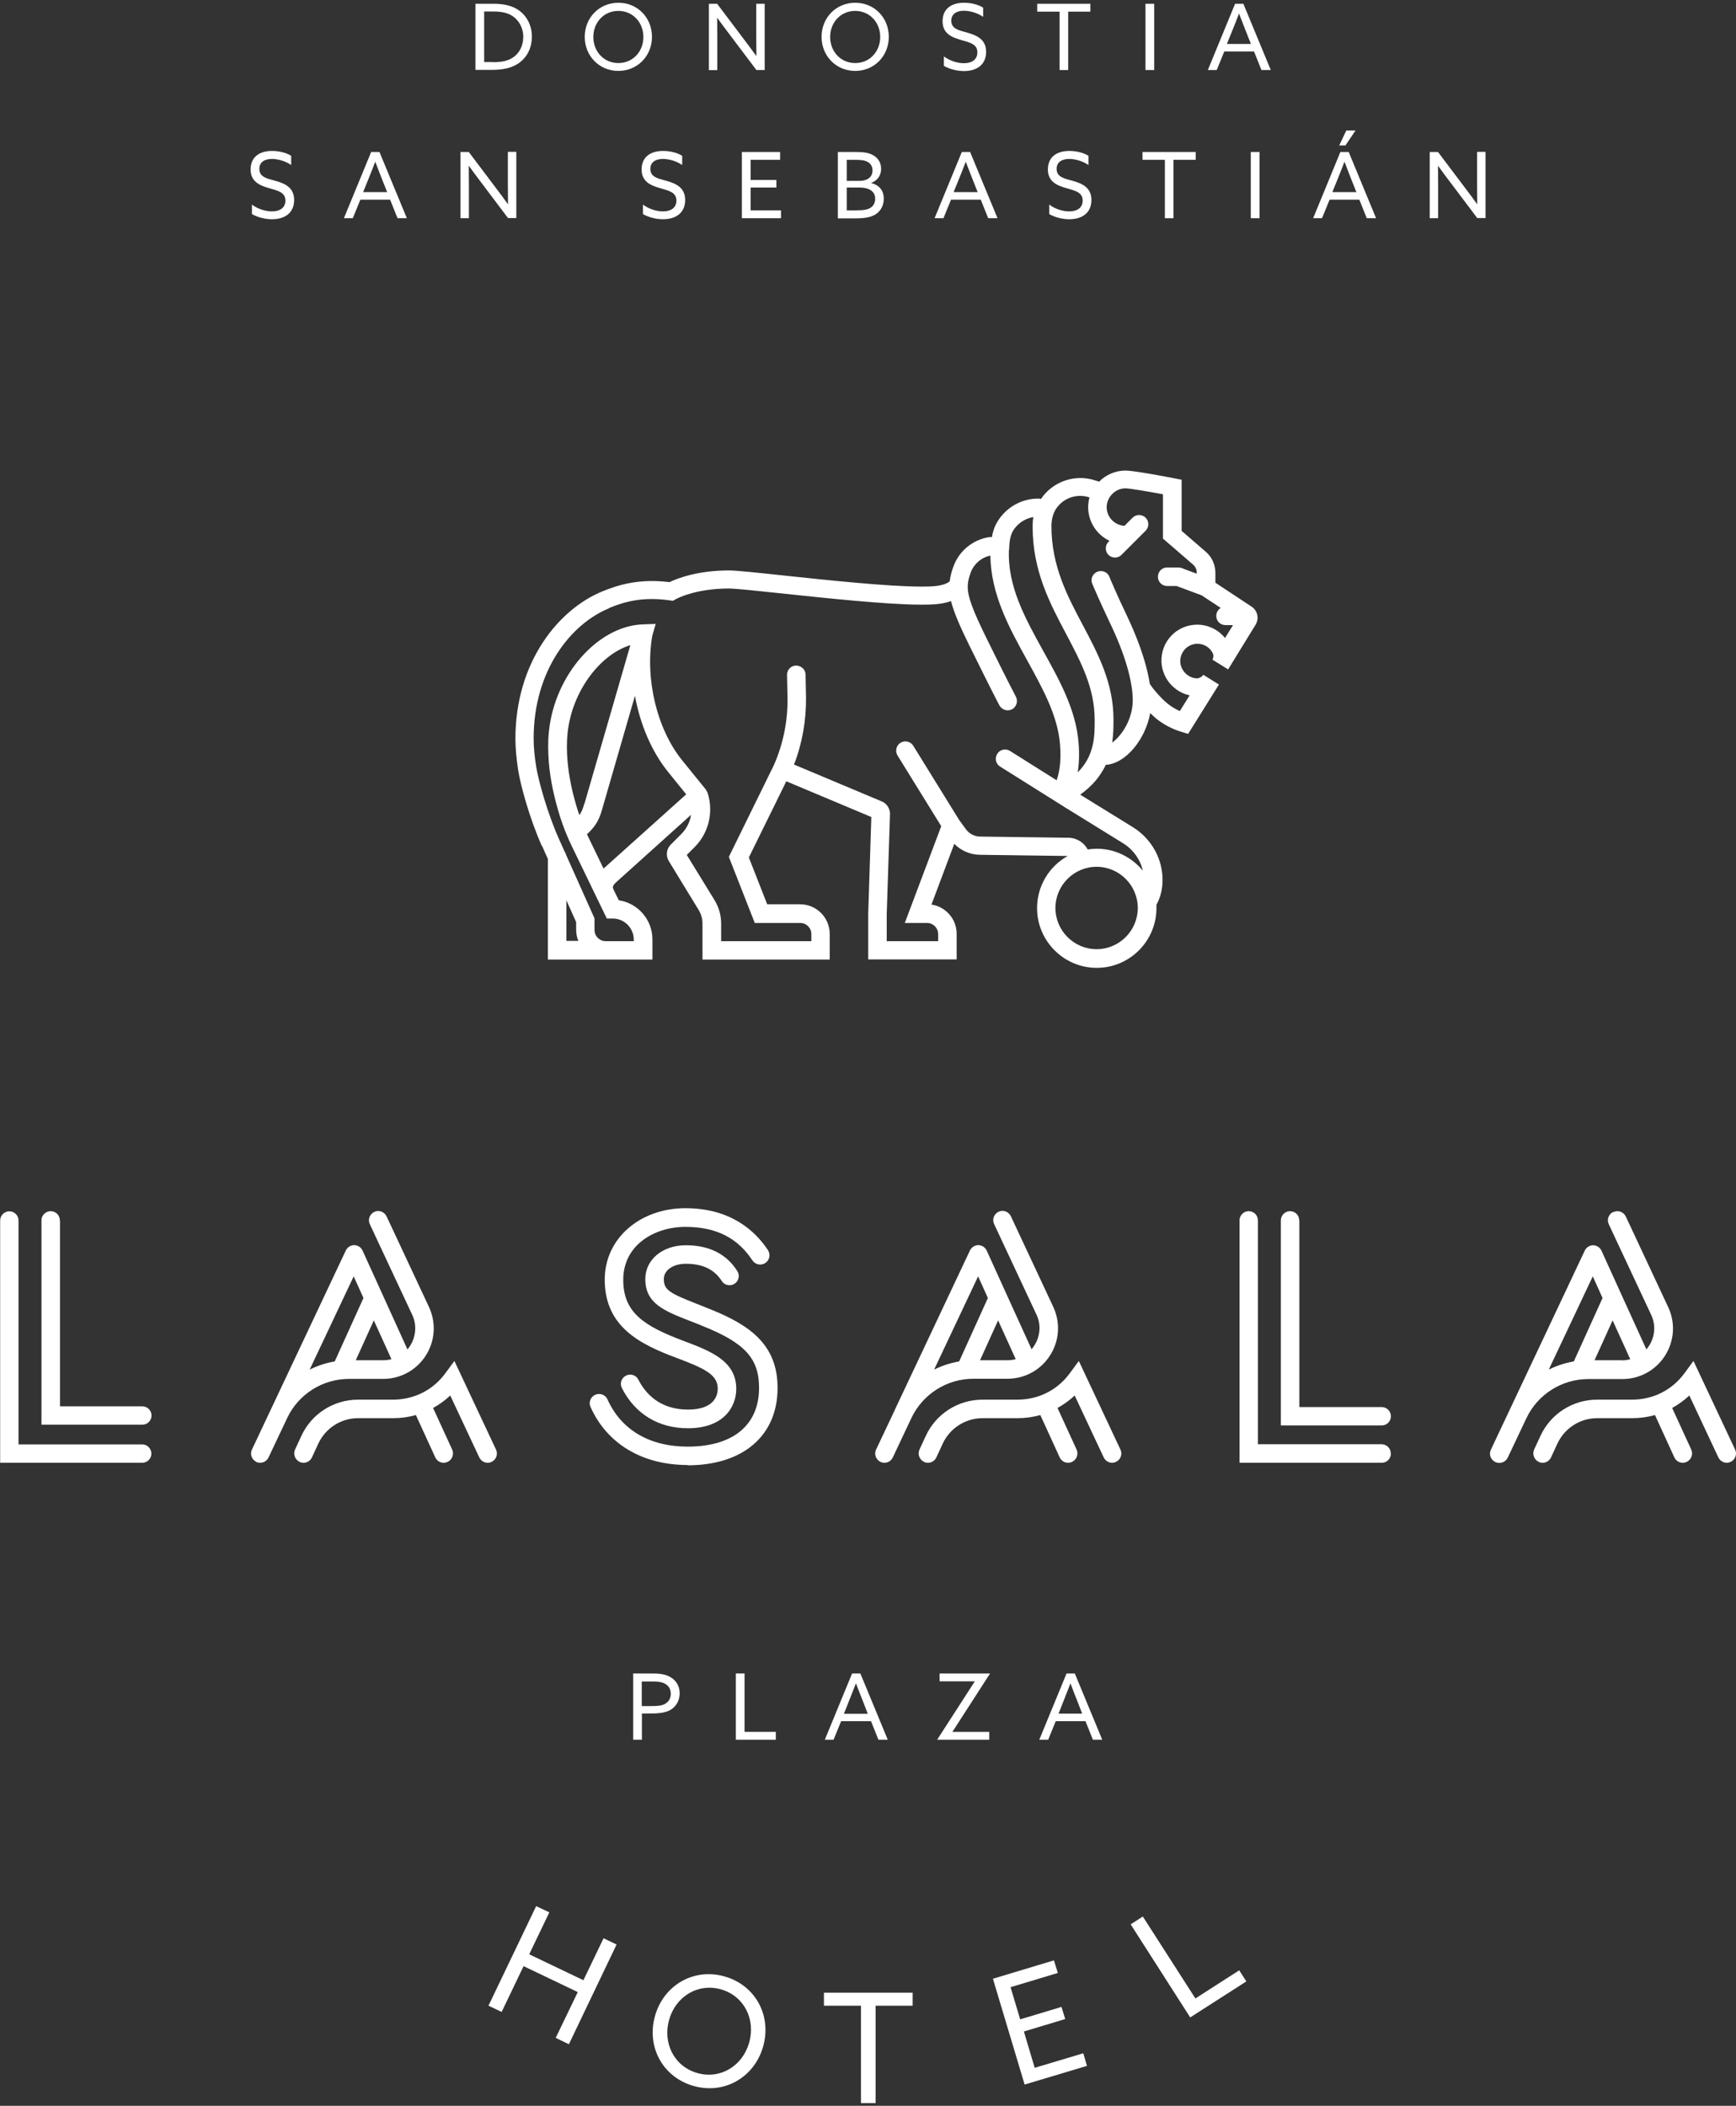 <svg width="315" height="382" viewBox="0 0 315 382" fill="none" xmlns="http://www.w3.org/2000/svg">
<rect x="0" y="0" width="315" height="382" fill="#333333" stroke="none"/>
<path d="M110.563 110.279C113.331 109.15 116.583 108.209 121.528 108.908L122.092 108.988L122.576 108.72C122.71 108.639 126.096 106.757 132.251 106.757C133.379 106.757 137.276 107.161 141.791 107.644C149.907 108.505 161.007 109.687 167.107 109.687C168.746 109.687 170.762 109.687 172.563 109.042C173.046 110.951 174.068 113.397 175.868 117.053C180.034 125.493 181.297 127.885 181.351 127.966C181.781 128.772 182.802 129.095 183.635 128.665C184.441 128.235 184.764 127.213 184.334 126.38C184.334 126.38 183.017 123.934 178.905 115.574C176.54 110.763 175.6 108.236 175.6 106.569C175.6 106.489 175.6 106.408 175.6 106.327C175.6 106.274 175.6 106.22 175.6 106.193C175.626 105.467 175.815 104.741 176.164 103.801C176.755 102.242 178.099 101.113 179.711 100.79C179.792 107.86 183.151 113.934 186.403 119.821C189.225 124.955 191.912 129.794 192.342 135.009C192.638 138.503 192.074 140.573 191.724 141.54L183.259 136.218C182.479 135.734 181.431 135.949 180.948 136.756C180.464 137.535 180.679 138.584 181.485 139.067L192.961 146.271C192.961 146.271 192.987 146.271 192.987 146.298L193.498 146.621C193.498 146.621 193.579 146.675 193.606 146.675L203.737 152.938C205.619 154.093 206.909 155.921 207.365 157.937C205.377 155.518 202.367 153.959 199.007 153.959C198.443 153.959 197.906 154.013 197.368 154.093C196.696 152.857 195.406 151.997 193.901 151.97L177.83 151.755C176.836 151.755 175.868 151.244 175.277 150.438L174.041 148.744L165.71 135.277C165.226 134.498 164.178 134.256 163.398 134.74C162.619 135.224 162.377 136.272 162.861 137.051L170.789 149.873L164.178 167.426H168.209C169.311 167.426 170.225 168.313 170.225 169.442V170.732H160.899V165.813L161.49 147.696C161.517 146.701 160.926 145.761 160.012 145.384L144.075 138.691C145.58 134.82 146.306 130.627 146.252 126.461L146.172 122.375C146.172 121.434 145.339 120.735 144.452 120.735C143.511 120.735 142.785 121.515 142.812 122.455L142.893 126.541C142.974 130.735 142.114 134.955 140.42 138.799L132.251 155.437L136.954 167.426H145.204C146.306 167.426 147.22 168.313 147.22 169.442V170.732H130.853V167.56C130.853 166.055 130.45 164.604 129.671 163.313L124.618 155.088L126.016 153.69C128.542 151.164 129.482 147.481 128.461 144.04C128.354 143.691 128.192 143.395 127.977 143.099L123.812 137.965C119.189 132.267 117.013 123.181 118.356 115.332L118.974 113.182L116.663 113.262C116.663 113.262 116.609 113.262 116.583 113.262C108.386 113.612 100.619 122.509 99.598 132.724C99.41 134.498 99.436 136.406 99.598 138.449C99.867 141.514 100.565 144.793 101.64 148.207L102.097 149.551C102.554 150.814 103.065 152.051 103.629 153.233L110.106 166.62H111.181C113.277 166.62 114.997 168.34 114.997 170.437V170.732H109.918C108.789 170.732 107.875 169.818 107.875 168.689V166.593L102.688 155.007C102.635 154.819 102.581 154.658 102.473 154.524L101.372 152.077C99.275 147.347 97.716 141.621 97.313 139.202C96.991 137.266 96.83 135.519 96.83 133.96C96.83 121.488 103.71 113.101 110.536 110.333M183.098 99.715C183.151 98.236 183.313 97.161 183.823 96.274C184.629 94.957 186 94.043 187.505 93.801C187.398 94.366 187.371 94.93 187.371 95.522C187.371 103.559 190.488 109.419 193.498 115.09C196.132 120.09 198.631 124.794 198.631 130.573V130.788C198.631 133.369 198.631 137.078 195.541 140.116C195.782 138.718 195.89 136.944 195.702 134.686C195.218 128.745 192.235 123.369 189.333 118.155C185.973 112.08 182.802 106.354 183.071 99.742M191.59 92.35C192.584 90.817 194.251 89.957 195.997 89.957C196.562 89.957 197.126 90.038 197.664 90.226H197.691C197.529 90.791 197.449 91.409 197.449 92C197.449 94.688 199.034 97.027 201.319 98.102L201.131 98.29C200.486 98.935 200.486 100.011 201.131 100.656C201.775 101.301 202.851 101.301 203.495 100.656L207.876 96.274C208.521 95.629 208.521 94.554 207.876 93.909C207.231 93.264 206.156 93.264 205.511 93.909L204.033 95.387C202.232 95.28 200.808 93.801 200.808 92C200.808 90.199 202.34 88.586 204.221 88.586C204.947 88.586 208.279 89.151 211.02 89.662V97.699L216.53 102.457C216.906 102.806 217.148 103.29 217.148 103.801V104.069L214.837 103.209C214.487 103.021 214.111 102.94 213.708 102.94H211.773C210.832 102.94 210.107 103.693 210.107 104.634C210.107 105.575 210.859 106.3 211.773 106.3H213.493L218.035 107.994L221.502 110.279C221.018 110.574 220.695 111.112 220.695 111.73C220.695 112.671 221.448 113.397 222.362 113.397H223.732L222.281 115.735C221.072 114.23 219.217 113.316 217.228 113.316C215.455 113.316 213.735 114.042 212.525 115.332C211.289 116.622 210.671 118.343 210.752 120.144C210.913 123.074 213.036 125.52 215.858 126.138L214.084 128.987C213.278 128.638 212.499 128.154 211.8 127.59C210.752 126.729 209.193 124.982 208.629 124.041C207.957 119.687 206.075 115.037 204.436 111.596C202.85 108.316 201.292 104.661 201.292 104.607C200.942 103.747 199.948 103.371 199.088 103.72C198.228 104.096 197.825 105.064 198.201 105.924C198.201 105.951 199.814 109.687 201.426 113.047C204.087 118.585 205.538 123.558 205.538 127.025C205.538 130.493 203.522 133.476 201.802 134.713C202.044 133.154 202.044 131.729 202.044 130.708V130.493C202.044 123.88 199.222 118.585 196.508 113.451C193.686 108.155 190.784 102.672 190.784 95.441C190.784 94.231 191.079 93.156 191.617 92.296M198.981 172.184C194.869 172.184 191.509 168.824 191.509 164.711C191.509 160.598 194.869 157.238 198.981 157.238C203.092 157.238 206.452 160.598 206.452 164.711C206.452 168.824 203.092 172.184 198.981 172.184ZM105.994 145.868C105.806 146.594 105.564 147.185 105.241 147.696L105.134 147.857L104.865 147.105C103.871 143.96 103.226 140.922 102.984 138.1C102.823 136.272 102.823 134.552 102.984 133.019C103.736 125.574 108.762 118.773 114.379 117.026C113.411 120.413 111.154 128.127 106.021 145.895M109.73 157.346C109.73 157.346 109.595 157.48 109.515 157.561L106.693 151.728C106.639 151.594 106.558 151.459 106.505 151.325L106.961 150.895C106.961 150.895 107.176 150.68 107.257 150.572L107.338 150.492C107.338 150.492 107.526 150.276 107.633 150.142C107.741 150.035 107.821 149.9 107.902 149.793L108.09 149.524C108.628 148.717 109.004 147.777 109.273 146.755C109.273 146.755 112.605 135.277 115.212 126.219C116.153 131.407 118.249 136.353 121.232 140.035L124.511 144.094L109.756 157.346H109.73ZM102.769 170.679V163.313L104.543 167.265V168.636C104.543 169.361 104.677 170.06 104.946 170.679H102.769ZM98.335 153.395L99.41 155.814V174.065H118.383V170.41C118.383 166.808 115.723 163.824 112.283 163.313L111.396 161.512C111.127 160.948 111.02 160.733 111.96 159.9L125.398 147.804C125.183 149.121 124.591 150.33 123.624 151.298L121.716 153.206C120.909 154.013 120.775 155.249 121.366 156.217L126.768 165.061C127.225 165.813 127.467 166.673 127.467 167.534V174.065H150.552V169.415C150.552 166.458 148.16 164.039 145.177 164.039H139.211L135.879 155.545L142.678 141.729L158.104 148.207L157.54 165.706V174.039H173.584V169.388C173.584 166.7 171.595 164.469 169.015 164.093L173.154 153.072C174.363 154.309 176.03 155.034 177.776 155.061L193.74 155.276C190.407 157.131 188.177 160.679 188.177 164.738C188.177 170.705 193.041 175.571 199.007 175.571C204.974 175.571 209.838 170.705 209.838 164.738C209.838 164.523 209.838 164.308 209.838 164.12C210.537 162.856 210.913 161.432 210.94 159.873C211.047 155.921 208.978 152.158 205.538 150.035L195.997 144.148C198.309 142.535 199.76 140.626 200.647 138.745C204.248 138.53 207.822 134.175 208.709 129.364C209.085 129.713 209.435 130.036 209.73 130.305C211.101 131.407 212.66 132.24 214.353 132.751L215.589 133.127L221.179 124.176L218.33 122.402C218.088 122.805 217.578 123.047 217.228 123.047H216.987C215.482 122.886 214.245 121.595 214.165 120.09C214.111 119.23 214.434 118.397 215.025 117.751C215.616 117.133 216.422 116.784 217.282 116.784C218.465 116.784 219.567 117.456 220.077 118.531C220.238 118.88 220.212 119.311 219.997 119.66L222.845 121.434L227.817 113.343C228.516 112.214 228.193 110.763 227.092 110.037L220.534 105.709V103.962C220.534 102.457 219.916 101.032 218.76 100.064L214.407 96.301V87.027L213.036 86.759C211.827 86.517 205.726 85.361 204.248 85.361C202.367 85.361 200.647 86.14 199.437 87.377L198.766 87.162C195.084 85.925 191.026 87.323 188.876 90.522C188.714 90.468 188.553 90.441 188.392 90.441C185.382 90.441 182.56 92.027 181.001 94.608C180.437 95.522 180.141 96.489 179.98 97.43H179.496C176.567 97.887 174.095 99.876 173.046 102.645C172.751 103.424 172.455 104.365 172.321 105.467C171.111 106.408 168.935 106.408 167.134 106.408C161.195 106.408 150.203 105.252 142.167 104.392C137.169 103.854 133.567 103.478 132.277 103.478C126.526 103.478 122.818 104.956 121.474 105.602C116.018 104.93 112.283 106.059 109.326 107.268C101.452 110.467 93.524 119.982 93.524 134.014C93.524 135.734 93.712 137.67 94.035 139.793C94.465 142.454 96.077 148.449 98.335 153.502" fill="white"/>
<path d="M105.86 359.216L96.023 354.512L99.678 346.905L97.287 345.776L88.633 363.84L91.025 364.969L95.002 356.663L104.838 361.367L100.834 369.673L103.226 370.829L111.88 352.738L109.515 351.609L105.86 359.216Z" fill="white"/>
<path d="M135.932 370.56C134.723 374.78 130.692 377.253 126.499 376.043C122.307 374.834 120.211 370.587 121.42 366.366C122.629 362.146 126.661 359.673 130.853 360.883C135.046 362.092 137.142 366.34 135.932 370.56ZM131.525 358.544C125.935 356.931 120.479 360.05 118.867 365.641C117.254 371.232 120.211 376.769 125.801 378.382C131.391 379.995 136.846 376.877 138.459 371.286C140.071 365.694 137.115 360.157 131.525 358.544Z" fill="white"/>
<path d="M187.747 375.103L185.785 368.517L193.283 366.259L192.611 364.055L185.113 366.313L183.366 360.48L191.939 357.899L191.241 355.614L180.168 358.948L185.919 378.14L197.234 374.753L196.562 372.468L187.747 375.103Z" fill="white"/>
<path d="M216.906 362.523L207.365 347.658L205.162 349.082L215.965 365.963L226.151 359.431L224.861 357.415L216.906 362.523Z" fill="white"/>
<path d="M149.504 361.474V363.84H156.223V381.5H158.883V363.84H165.602V361.474H149.504Z" fill="white"/>
<path d="M120.775 309.031C120.103 309.434 119.324 309.488 117.899 309.488H116.448V305.026H117.873C119.001 305.026 119.888 305.026 120.614 305.402C121.286 305.752 121.716 306.37 121.716 307.257C121.716 308.063 121.339 308.682 120.748 309.031M123.328 307.176C123.328 305.778 122.629 304.784 121.581 304.193C120.533 303.601 119.297 303.574 118.034 303.574H114.889V315.59H116.475V310.832H117.711C119.243 310.832 120.641 310.778 121.689 310.16C122.656 309.569 123.328 308.52 123.328 307.176Z" fill="white"/>
<path d="M135.099 303.574H133.514V315.59H140.77V314.165H135.099V303.574Z" fill="white"/>
<path d="M155.336 305.402C155.712 306.37 156.088 307.418 156.492 308.386L157.459 310.886H153.132L154.1 308.44C154.503 307.418 154.906 306.397 155.282 305.429H155.309L155.336 305.402ZM149.639 315.59H151.251L152.622 312.23H158.05L159.394 315.59H161.087L156.115 303.574H154.61L149.665 315.59H149.639Z" fill="white"/>
<path d="M179.631 303.574H170.493V304.999H176.836L176.863 305.026L170.063 315.563V315.59H179.496V314.165H172.858L172.831 314.138L179.631 303.601V303.574Z" fill="white"/>
<path d="M196.401 310.859H192.074L193.041 308.413C193.444 307.391 193.847 306.37 194.224 305.402H194.251C194.627 306.37 195.003 307.418 195.406 308.386L196.374 310.886L196.401 310.859ZM193.525 303.574L188.58 315.59H190.192L191.563 312.23H196.965L198.309 315.59H200.002L195.03 303.574H193.525Z" fill="white"/>
<path d="M10.857 221.375C10.857 220.434 10.105 219.708 9.191 219.708C8.277 219.708 7.525 220.461 7.525 221.375V258.442H25.827C26.767 258.442 27.493 257.69 27.493 256.776C27.493 255.862 26.74 255.109 25.827 255.109H10.884V221.402L10.857 221.375Z" fill="white"/>
<path d="M0 265.351H25.8C26.74 265.351 27.466 264.598 27.466 263.684C27.466 262.77 26.713 262.017 25.8 262.017H3.359V221.402C3.359 220.461 2.607 219.735 1.693 219.735C0.779 219.735 0.027 220.488 0.027 221.402V265.378L0 265.351Z" fill="white"/>
<path d="M124.833 259.088C131.283 259.088 133.594 255.244 133.594 251.937C133.594 246.857 128.918 245.083 124 243.228C116.771 240.513 113.089 238.067 113.089 232.154C113.089 225.837 118.759 222.557 124.376 222.557C129.993 222.557 133.863 224.6 136.524 228.632C137.034 229.412 138.082 229.627 138.862 229.116C139.641 228.605 139.856 227.557 139.346 226.778C137.061 223.31 132.6 219.17 124.376 219.17C116.153 219.17 109.73 224.627 109.73 232.127C109.73 240.728 116.179 243.873 122.818 246.346C127.977 248.282 130.235 249.411 130.235 251.911C130.235 253.039 129.697 255.701 124.833 255.701C119.673 255.701 117.093 252.744 115.83 250.271C115.427 249.438 114.406 249.115 113.573 249.545C112.74 249.975 112.417 250.97 112.847 251.803C115.239 256.507 119.485 259.088 124.833 259.088Z" fill="white"/>
<path d="M124.779 265.808C134.831 265.808 141.092 260.432 141.092 251.776C141.092 244.008 136.201 240.433 128.891 237.503C127.977 237.126 127.144 236.804 126.338 236.481C121.474 234.573 120.453 233.981 120.453 232.019C120.453 230.406 122.146 229.251 124.457 229.251C127.494 229.251 129.617 230.272 130.961 232.369C131.444 233.148 132.492 233.39 133.272 232.879C134.051 232.395 134.293 231.347 133.782 230.568C131.821 227.476 128.676 225.89 124.457 225.89C120.238 225.89 117.093 228.471 117.093 232.019C117.093 236.428 120.453 237.772 125.129 239.599C125.908 239.895 126.741 240.218 127.628 240.594C135.18 243.631 137.733 246.454 137.733 251.749C137.733 258.523 133.003 262.421 124.779 262.421C117.873 262.421 112.713 259.383 110.24 253.873C109.864 253.013 108.87 252.636 108.01 253.013C107.15 253.389 106.773 254.384 107.15 255.217C110.133 261.91 116.556 265.754 124.753 265.754" fill="white"/>
<path d="M252.354 263.657C252.354 262.716 251.601 261.991 250.688 261.991H228.247V221.375C228.247 220.434 227.495 219.708 226.581 219.708C225.667 219.708 224.915 220.461 224.915 221.375V265.351H250.714C251.655 265.351 252.381 264.598 252.381 263.684" fill="white"/>
<path d="M235.745 221.375C235.745 220.434 234.993 219.708 234.079 219.708C233.165 219.708 232.413 220.461 232.413 221.375V258.577H250.714C251.655 258.577 252.381 257.824 252.381 256.91C252.381 255.996 251.628 255.244 250.714 255.244H235.772V221.402L235.745 221.375Z" fill="white"/>
<path d="M177.481 231.535L179.254 235.46L174.041 246.965C172.455 247.233 170.923 247.744 169.499 248.443L177.481 231.535ZM184.28 246.561C183.796 246.696 183.286 246.75 182.775 246.75H177.83L181.109 239.519L184.307 246.561H184.28ZM159.743 265.189C159.985 265.297 160.227 265.351 160.469 265.351C161.114 265.351 161.705 265.001 162.001 264.383L165.387 257.206C167.43 252.905 171.81 250.11 176.594 250.11H182.802C185.946 250.11 188.849 248.524 190.542 245.862C192.235 243.201 192.45 239.922 191.106 237.046L183.42 220.622C183.017 219.789 182.023 219.412 181.189 219.816C180.356 220.219 179.98 221.213 180.383 222.047L188.069 238.47C188.929 240.271 188.768 242.368 187.693 244.062C187.532 244.303 187.371 244.545 187.183 244.76L182.641 234.788L179.039 226.858C178.771 226.267 178.179 225.89 177.535 225.864C176.889 225.864 176.298 226.24 176.003 226.831L162.35 255.781C162.35 255.781 162.35 255.781 162.35 255.808L158.964 262.958C158.561 263.792 158.937 264.786 159.77 265.189" fill="white"/>
<path d="M194.089 249.142C191.859 252.179 188.392 253.9 184.603 253.9H178.26C173.88 253.9 169.848 256.453 167.994 260.458L166.838 262.958C166.462 263.792 166.838 264.786 167.671 265.189C167.886 265.297 168.128 265.351 168.37 265.351C169.015 265.351 169.606 265.001 169.902 264.383L171.058 261.883C172.348 259.088 175.17 257.26 178.26 257.26H184.603C186.027 257.26 187.424 257.072 188.768 256.695L192.289 264.383C192.584 265.001 193.176 265.351 193.821 265.351C194.062 265.351 194.304 265.297 194.519 265.189C195.352 264.813 195.729 263.792 195.352 262.958L191.886 255.405C193.014 254.787 194.062 254.034 195.003 253.147L200.271 264.383C200.674 265.216 201.668 265.593 202.501 265.189C203.334 264.786 203.71 263.792 203.307 262.958L195.756 246.884L194.089 249.142Z" fill="white"/>
<path d="M64.177 231.535L65.951 235.46L60.737 246.965C59.151 247.233 57.619 247.744 56.195 248.443L64.177 231.535ZM71.003 246.561C70.519 246.696 70.009 246.75 69.498 246.75H64.553L67.832 239.519L71.03 246.561H71.003ZM46.466 265.189C46.708 265.297 46.95 265.351 47.192 265.351C47.837 265.351 48.428 265.001 48.724 264.383L52.11 257.233C54.153 252.905 58.533 250.136 63.317 250.136H69.525C72.669 250.136 75.572 248.55 77.265 245.889C78.958 243.228 79.173 239.949 77.829 237.073L70.143 220.649C69.74 219.816 68.746 219.439 67.912 219.842C67.079 220.246 66.703 221.24 67.106 222.074L74.792 238.497C75.652 240.298 75.491 242.395 74.443 244.088C74.282 244.33 74.121 244.572 73.932 244.787L65.789 226.858C65.521 226.267 64.929 225.89 64.284 225.864C63.639 225.864 63.048 226.24 62.752 226.831L45.714 262.958C45.311 263.792 45.687 264.786 46.52 265.189" fill="white"/>
<path d="M80.785 249.142C78.555 252.179 75.088 253.9 71.299 253.9H64.956C60.549 253.9 56.544 256.453 54.69 260.458L53.535 262.958C53.158 263.792 53.535 264.786 54.368 265.189C54.583 265.297 54.825 265.351 55.066 265.351C55.711 265.351 56.303 265.001 56.598 264.383L57.754 261.883C59.044 259.088 61.866 257.26 64.956 257.26H71.299C72.723 257.26 74.121 257.072 75.464 256.695L78.985 264.383C79.281 265.001 79.872 265.351 80.517 265.351C80.759 265.351 80.974 265.297 81.215 265.189C82.049 264.813 82.425 263.792 82.049 262.958L78.582 255.405C79.71 254.787 80.759 254.034 81.699 253.147L86.967 264.383C87.37 265.216 88.364 265.593 89.197 265.189C90.03 264.786 90.407 263.792 90.004 262.958L82.452 246.884L80.785 249.142Z" fill="white"/>
<path d="M294.305 246.75H289.333L292.612 239.519L295.81 246.561C295.326 246.696 294.816 246.776 294.305 246.776M285.571 246.965C283.985 247.233 282.453 247.744 281.029 248.443L289.011 231.535L290.785 235.46L285.571 246.965ZM292.72 219.842C291.887 220.246 291.51 221.24 291.913 222.074L299.6 238.497C300.46 240.298 300.325 242.395 299.25 244.088C299.089 244.33 298.928 244.572 298.74 244.787L294.198 234.815L290.596 226.885C290.328 226.294 289.737 225.917 289.092 225.89C288.447 225.89 287.855 226.267 287.56 226.858L270.521 262.985C270.118 263.818 270.494 264.813 271.327 265.216C271.569 265.324 271.811 265.378 272.053 265.378C272.671 265.378 273.289 265.028 273.585 264.41L276.971 257.26C279.013 252.932 283.421 250.163 288.178 250.163H294.386C297.53 250.163 300.433 248.577 302.126 245.916C303.819 243.255 304.034 239.949 302.69 237.1L295.004 220.676C294.601 219.842 293.606 219.466 292.773 219.869" fill="white"/>
<path d="M305.62 249.142C303.389 252.179 299.922 253.9 296.133 253.9H289.79C285.383 253.9 281.378 256.453 279.524 260.458L278.368 262.958C277.992 263.792 278.368 264.786 279.202 265.189C279.417 265.297 279.659 265.351 279.9 265.351C280.545 265.351 281.137 265.001 281.432 264.383L282.588 261.883C283.878 259.088 286.7 257.26 289.79 257.26H296.133C297.557 257.26 298.955 257.072 300.298 256.695L303.819 264.383C304.115 265.001 304.706 265.351 305.351 265.351C305.593 265.351 305.808 265.297 306.049 265.189C306.883 264.813 307.259 263.792 306.883 262.958L303.416 255.405C304.544 254.787 305.593 254.034 306.533 253.147L311.801 264.383C312.204 265.216 313.198 265.593 314.031 265.189C314.864 264.786 315.241 263.792 314.838 262.958L307.286 246.884L305.62 249.142Z" fill="white"/>
<path d="M89.439 11.279C90.89 11.279 92.046 11.091 93.013 10.473C94.169 9.747 94.948 8.376 94.948 6.682C94.948 4.989 94.088 3.645 93.013 2.919C91.965 2.22 90.702 2.086 89.385 2.086H87.853V11.252H89.439V11.279ZM86.268 0.688H89.573C91.159 0.688 92.61 0.93 93.82 1.656C95.54 2.704 96.507 4.559 96.507 6.629C96.507 8.698 95.647 10.392 94.115 11.467C92.825 12.354 91.24 12.677 89.17 12.677H86.268V0.688Z" fill="white"/>
<path d="M112.202 11.44C114.836 11.44 116.744 9.344 116.744 6.709C116.744 4.075 114.836 1.978 112.202 1.978C109.568 1.978 107.66 4.075 107.66 6.709C107.66 9.344 109.568 11.44 112.202 11.44ZM112.202 0.5C115.696 0.5 118.303 3.215 118.303 6.682C118.303 10.15 115.669 12.865 112.202 12.865C108.735 12.865 106.101 10.15 106.101 6.682C106.101 3.215 108.735 0.5 112.202 0.5Z" fill="white"/>
<path d="M128.622 0.688H130.127L135.153 7.354C135.852 8.268 136.551 9.209 137.222 10.15H137.249C137.249 9.102 137.222 7.865 137.222 6.709V0.688H138.754V12.704H137.249L132.224 6.037C131.525 5.123 130.826 4.183 130.154 3.242H130.127C130.127 4.317 130.154 5.527 130.154 6.682V12.73H128.622V0.688Z" fill="white"/>
<path d="M155.175 11.44C157.808 11.44 159.717 9.344 159.717 6.709C159.717 4.075 157.808 1.978 155.175 1.978C152.541 1.978 150.633 4.075 150.633 6.709C150.633 9.344 152.541 11.44 155.175 11.44ZM155.175 0.5C158.668 0.5 161.275 3.215 161.275 6.682C161.275 10.15 158.642 12.865 155.175 12.865C151.708 12.865 149.074 10.15 149.074 6.682C149.074 3.215 151.708 0.5 155.175 0.5Z" fill="white"/>
<path d="M171.273 10.231C172.401 11.091 173.853 11.467 174.901 11.467C176.325 11.467 177.346 10.822 177.346 9.505C177.346 7.973 175.922 7.704 174.363 7.247C172.67 6.763 171.031 6.064 171.031 3.86C171.031 1.656 172.563 0.5 174.928 0.5C176.056 0.5 177.427 0.769 178.394 1.387V3.054C177.293 2.301 175.922 1.952 174.901 1.952C173.557 1.952 172.616 2.543 172.616 3.752C172.616 5.258 174.014 5.5 175.465 5.903C177.212 6.414 178.932 7.113 178.932 9.397C178.932 11.682 177.32 12.892 174.901 12.892C173.745 12.892 172.321 12.569 171.273 11.951V10.231Z" fill="white"/>
<path d="M192.262 2.113H188.204V0.688H197.852V2.113H193.821V12.704H192.262V2.113Z" fill="white"/>
<path d="M209.435 0.688H207.849V12.704H209.435V0.688Z" fill="white"/>
<path d="M222.657 7.973H226.984L225.99 5.473C225.613 4.505 225.21 3.484 224.834 2.489H224.807C224.431 3.457 224.055 4.478 223.625 5.5L222.63 7.946L222.657 7.973ZM224.108 0.688H225.613L230.585 12.704H228.892L227.548 9.344H222.147L220.776 12.704H219.163L224.108 0.688Z" fill="white"/>
<path d="M45.714 37.111C46.843 37.971 48.294 38.347 49.342 38.347C50.766 38.347 51.788 37.702 51.788 36.385C51.788 34.853 50.363 34.584 48.804 34.127C47.111 33.643 45.472 32.944 45.472 30.74C45.472 28.536 47.004 27.38 49.369 27.38C50.498 27.38 51.868 27.649 52.836 28.267V29.934C51.734 29.181 50.363 28.832 49.342 28.832C47.998 28.832 47.058 29.423 47.058 30.633C47.058 32.138 48.455 32.38 49.906 32.783C51.653 33.267 53.373 33.993 53.373 36.278C53.373 38.562 51.761 39.772 49.342 39.772C48.186 39.772 46.762 39.449 45.714 38.831V37.111Z" fill="white"/>
<path d="M65.924 34.853H70.251L69.256 32.353C68.88 31.385 68.477 30.364 68.101 29.369H68.074C67.698 30.337 67.321 31.358 66.891 32.38L65.897 34.826L65.924 34.853ZM67.348 27.568H68.853L73.825 39.584H72.132L70.788 36.224H65.386L64.016 39.584H62.403L67.348 27.568Z" fill="white"/>
<path d="M83.554 39.584V27.568H85.058L90.084 34.235C90.783 35.149 91.482 36.089 92.153 37.03H92.18C92.18 35.955 92.153 34.745 92.153 33.59V27.541H93.685V39.557H92.18L87.155 32.891C86.456 31.977 85.757 31.036 85.085 30.095H85.058C85.058 31.17 85.085 32.38 85.085 33.536V39.584H83.554Z" fill="white"/>
<path d="M116.663 37.111C117.792 37.971 119.243 38.347 120.291 38.347C121.716 38.347 122.737 37.702 122.737 36.385C122.737 34.853 121.313 34.584 119.754 34.127C118.061 33.643 116.421 32.944 116.421 30.74C116.421 28.536 117.953 27.38 120.318 27.38C121.447 27.38 122.818 27.649 123.785 28.267V29.934C122.683 29.181 121.313 28.832 120.291 28.832C118.948 28.832 118.007 29.423 118.007 30.633C118.007 32.138 119.404 32.38 120.856 32.783C122.603 33.267 124.323 33.993 124.323 36.278C124.323 38.562 122.71 39.772 120.291 39.772C119.136 39.772 117.711 39.449 116.663 38.831V37.111Z" fill="white"/>
<path d="M134.616 27.568H141.549V28.993H136.201V32.649H140.877V34.02H136.201V38.159H141.71V39.584H134.616V27.568Z" fill="white"/>
<path d="M155.363 38.159C156.733 38.159 157.486 38.025 158.023 37.648C158.4 37.38 158.803 36.896 158.803 36.062C158.803 34.745 157.755 34.02 155.954 34.02H153.643V38.159H155.363ZM156.008 32.81C157.217 32.81 158.319 32.245 158.319 30.928C158.319 30.176 157.97 29.692 157.486 29.396C156.922 29.074 156.277 28.993 155.067 28.993H153.643V32.81H156.008ZM152.057 27.568H155.282C156.733 27.568 157.674 27.703 158.48 28.187C159.394 28.724 159.878 29.558 159.878 30.633C159.878 32.004 159.045 32.837 158.05 33.186C159.475 33.563 160.362 34.477 160.362 36.036C160.362 37.191 159.878 38.186 158.991 38.804C158.131 39.396 156.975 39.611 155.228 39.611H152.03V27.595L152.057 27.568Z" fill="white"/>
<path d="M173.073 34.853H177.4L176.406 32.353C176.03 31.385 175.626 30.364 175.25 29.369H175.223C174.847 30.337 174.471 31.358 174.041 32.38L173.046 34.826L173.073 34.853ZM174.525 27.568H176.03L181.001 39.584H179.308L177.965 36.224H172.563L171.192 39.584H169.58L174.525 27.568Z" fill="white"/>
<path d="M190.381 37.111C191.509 37.971 192.961 38.347 194.009 38.347C195.433 38.347 196.454 37.702 196.454 36.385C196.454 34.853 195.03 34.584 193.471 34.127C191.778 33.643 190.139 32.944 190.139 30.74C190.139 28.536 191.671 27.38 194.036 27.38C195.164 27.38 196.535 27.649 197.502 28.267V29.934C196.401 29.181 195.03 28.832 194.009 28.832C192.665 28.832 191.724 29.423 191.724 30.633C191.724 32.138 193.122 32.38 194.573 32.783C196.32 33.267 198.04 33.993 198.04 36.278C198.04 38.562 196.427 39.772 194.009 39.772C192.853 39.772 191.429 39.449 190.381 38.831V37.111Z" fill="white"/>
<path d="M211.37 28.993H207.312V27.568H216.96V28.993H212.929V39.584H211.37V28.993Z" fill="white"/>
<path d="M228.543 27.568H226.957V39.584H228.543V27.568Z" fill="white"/>
<path d="M244.13 26.386H243.001L244.291 23.671H245.958L244.13 26.386ZM241.792 34.853H246.119L245.124 32.353C244.748 31.385 244.345 30.364 243.969 29.369H243.942C243.566 30.337 243.189 31.358 242.759 32.38L241.765 34.826L241.792 34.853ZM243.216 27.568H244.721L249.693 39.584H248L246.656 36.224H241.254L239.884 39.584H238.271L243.216 27.568Z" fill="white"/>
<path d="M259.422 39.584V27.568H260.927L265.952 34.235C266.651 35.149 267.35 36.089 268.022 37.03H268.049C268.049 35.955 268.022 34.745 268.022 33.59V27.541H269.554V39.557H268.049L263.023 32.891C262.324 31.977 261.626 31.036 260.954 30.095H260.927C260.927 31.17 260.954 32.38 260.954 33.536V39.584H259.422Z" fill="white"/>
</svg>
